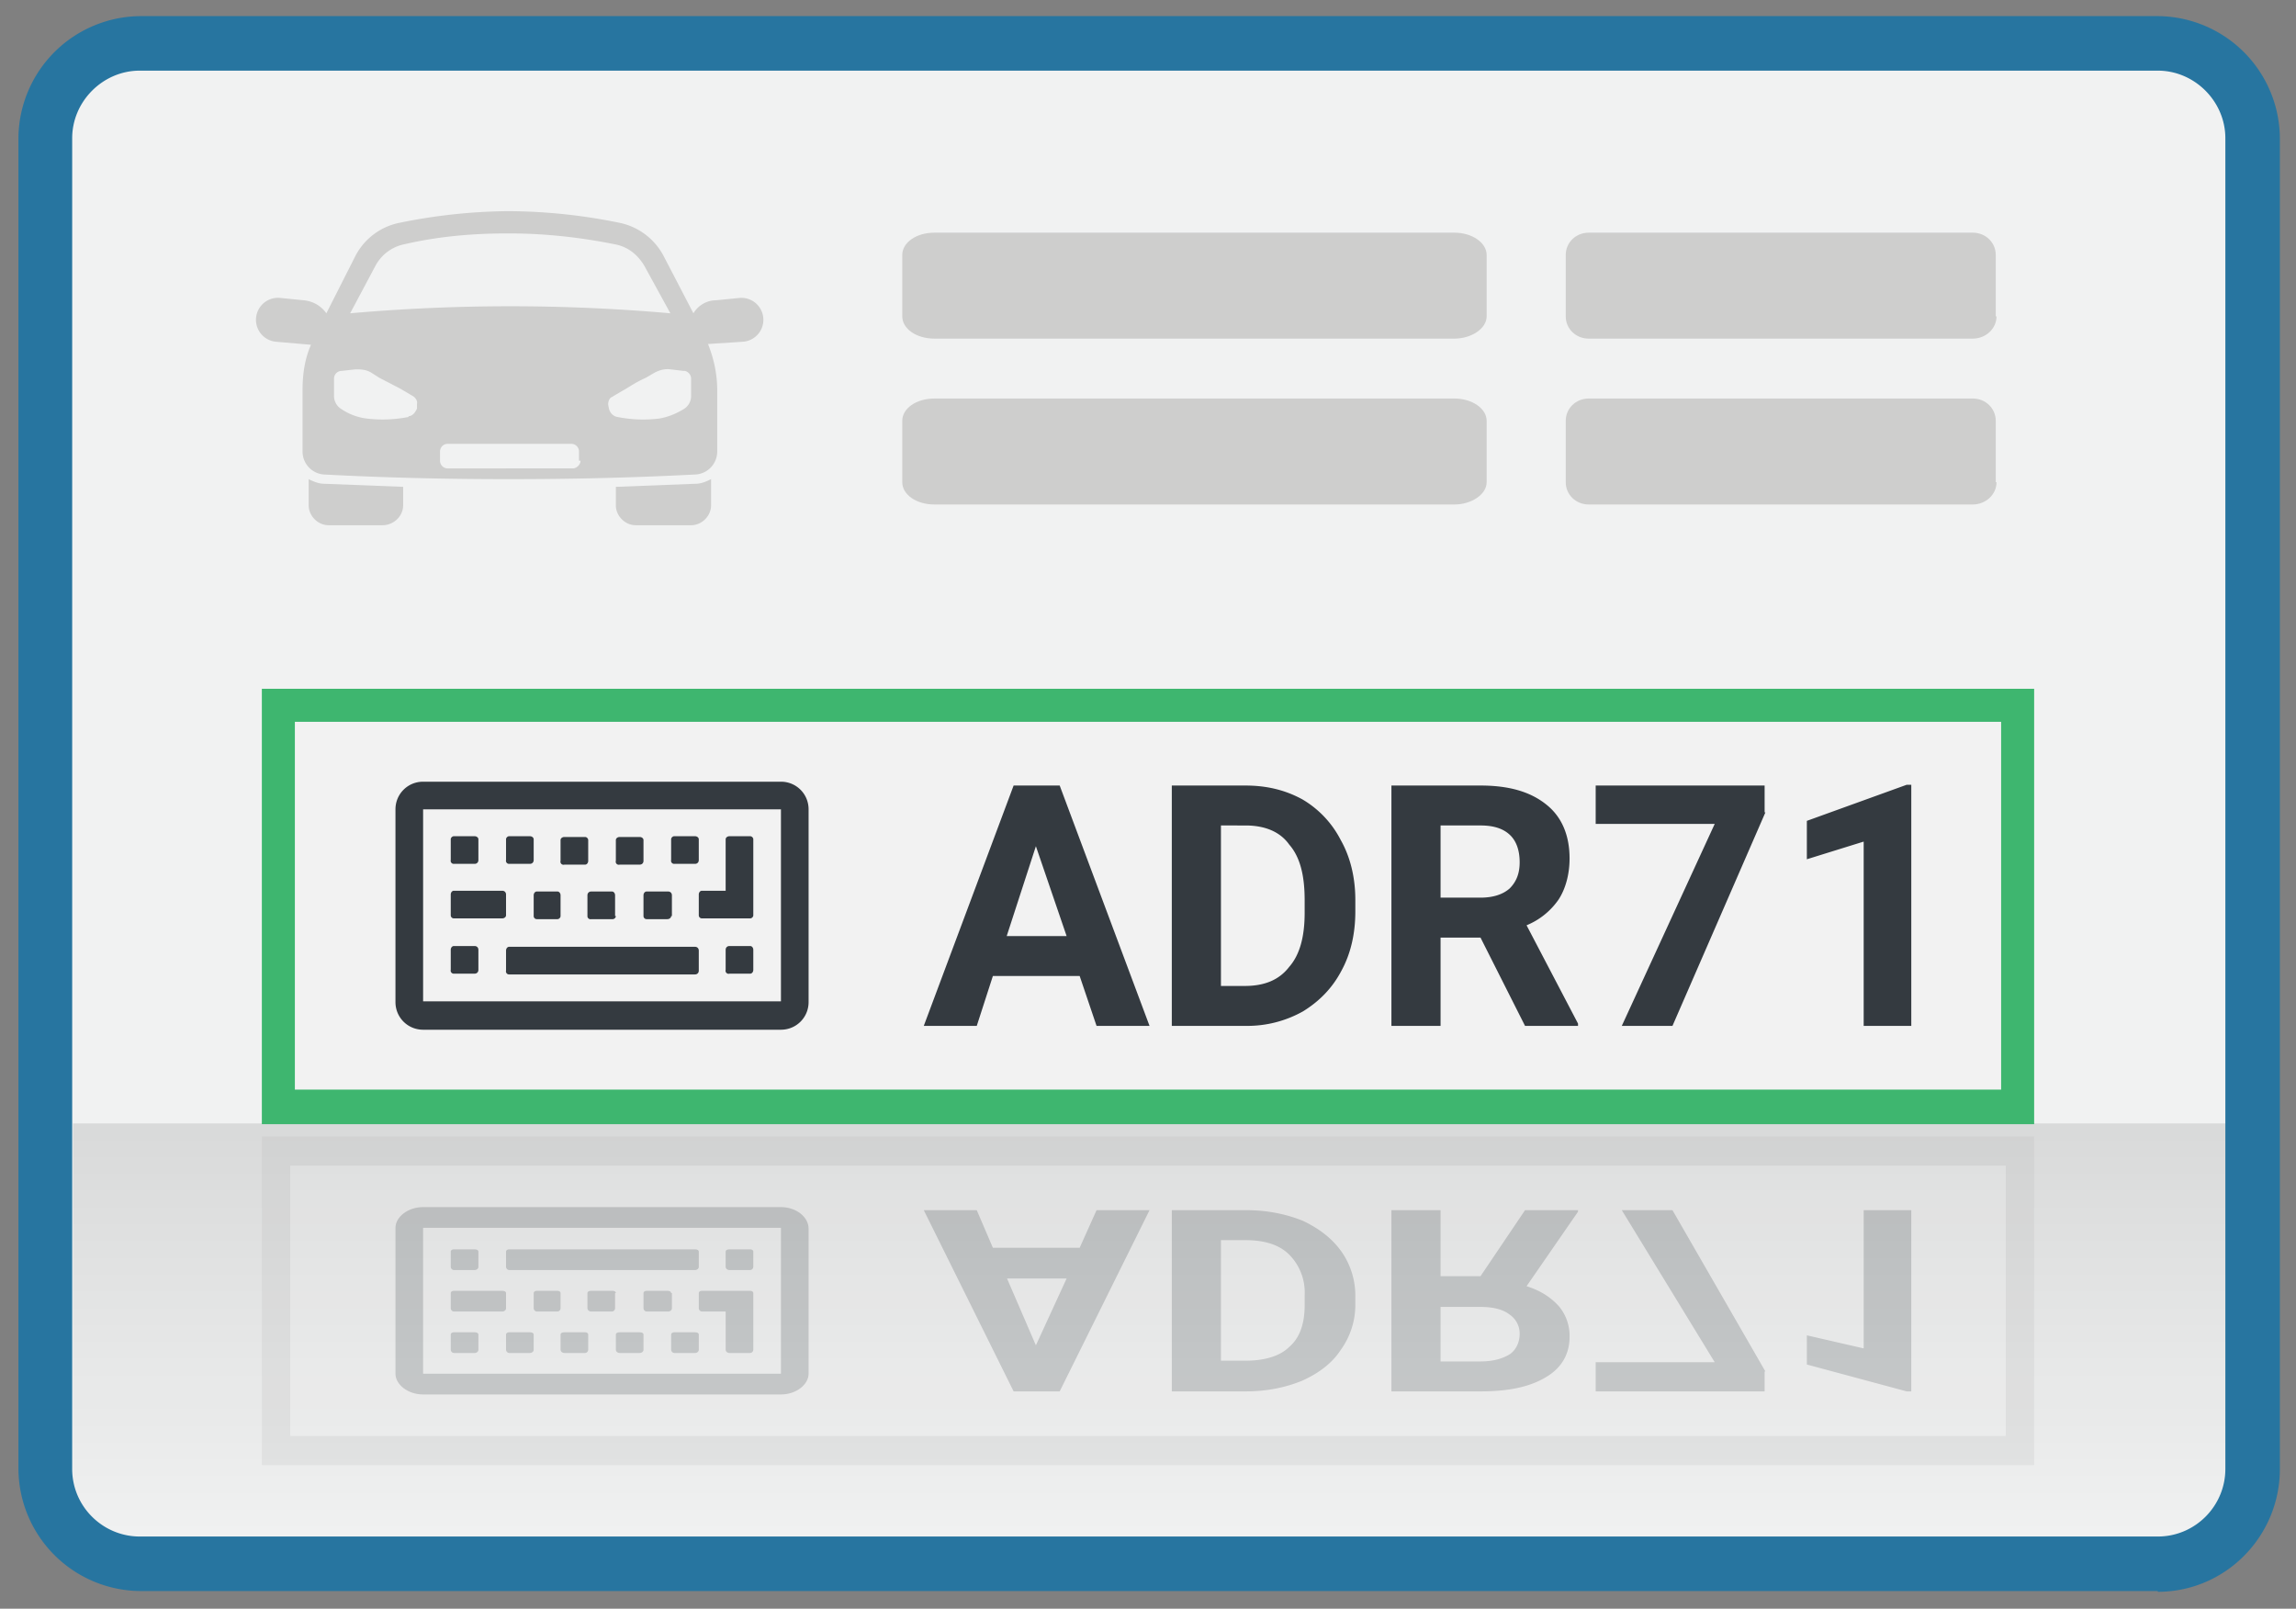 <svg version="1" xmlns="http://www.w3.org/2000/svg" width="299" height="209.5"><rect width="100%" height="100%" fill="#808080" stroke="none"/><path fill="#F1F2F2" d="M293.2 191.3c0 6.8-5.5 12.4-12.3 12.4H18.3C11.5 203.7 6 198 6 191.3V18c0-6.8 5.5-12.3 12.3-12.3H281c6.8 0 12.3 5.5 12.3 12.3v173.3z"/><linearGradient id="a" gradientUnits="userSpaceOnUse" x1="151" y1="146.3" x2="151" y2="202.1"><stop offset="0"/><stop offset="1" stop-opacity="0"/></linearGradient><path opacity=".1" fill="url(#a)" d="M9.5 146.3h283v55.8H9.5z"/><path fill="#2775A0" d="M281 207.2H18.2a16 16 0 0 1-15.8-16V18A16 16 0 0 1 18.3 2.1H281a16 16 0 0 1 15.9 16v173.2c0 8.8-7.1 16-15.9 16zM18.2 9.2c-4.8 0-8.8 4-8.8 8.8v173.3c0 4.9 4 8.8 8.8 8.8H281c4.9 0 8.8-4 8.8-8.8V18c0-4.8-4-8.8-8.8-8.8H18.3z"/><g><path fill="#F2F2F2" d="M36.2 91.7h226.5v52.4H36.2z"/><path fill="#3EB66F" d="M260.6 93.9v48H38.4V94h222.2m4.3-4.3H34.1v56.7h230.8V89.6z"/><path fill="#343A40" d="M105.3 130.5c0 2-1.6 3.6-3.6 3.6H55.1c-2 0-3.6-1.6-3.6-3.6v-25.1c0-2 1.6-3.6 3.6-3.6h46.6c2 0 3.6 1.6 3.6 3.6v25zm-3.6-25.1H55.1v25h46.6v-25zM62.3 112c0 .3-.2.5-.5.5h-2.7a.4.4 0 0 1-.4-.5v-2.7c0-.2.2-.4.4-.4h2.7c.3 0 .5.2.5.4v2.7zm3.6 7.2c0 .2-.2.4-.5.4h-6.3a.4.4 0 0 1-.4-.4v-2.7c0-.3.2-.5.4-.5h6.3c.3 0 .5.2.5.5v2.7zm-3.6 7.1c0 .3-.2.5-.5.5h-2.7a.4.4 0 0 1-.4-.5v-2.6c0-.3.2-.5.4-.5h2.7c.3 0 .5.2.5.5v2.6zm7.2-14.3c0 .3-.2.5-.5.5h-2.7a.4.4 0 0 1-.4-.5v-2.7c0-.2.2-.4.4-.4H69c.3 0 .5.2.5.4v2.7zM91 126.4c0 .3-.2.5-.5.5H66.3a.4.4 0 0 1-.4-.5v-2.6c0-.3.2-.5.4-.5h24.2c.3 0 .5.2.5.5v2.6zm-18-7.1c0 .2-.2.4-.4.4h-2.7a.4.4 0 0 1-.4-.4v-2.7c0-.3.2-.5.4-.5h2.7c.2 0 .4.2.4.5v2.7zm3.6-7.2c0 .3-.2.5-.4.5h-2.7a.4.4 0 0 1-.5-.5v-2.7c0-.2.2-.4.5-.4h2.7c.2 0 .4.2.4.4v2.7zm3.6 7.2c0 .2-.2.4-.4.4H77a.4.4 0 0 1-.5-.4v-2.7c0-.3.2-.5.5-.5h2.7c.2 0 .4.2.4.5v2.7zm3.6-7.2c0 .3-.2.5-.5.5h-2.6a.4.4 0 0 1-.5-.5v-2.7c0-.2.2-.4.5-.4h2.6c.3 0 .5.2.5.4v2.7zm3.6 7.2c0 .2-.2.4-.5.4h-2.7a.4.4 0 0 1-.4-.4v-2.7c0-.3.2-.5.4-.5H87c.3 0 .5.2.5.5v2.7zM91 112c0 .3-.2.5-.5.5h-2.7a.4.4 0 0 1-.4-.5v-2.7c0-.2.2-.4.4-.4h2.7c.3 0 .5.2.5.4v2.7zm7.1 7.2c0 .2-.2.4-.4.4h-6.3a.4.4 0 0 1-.4-.4v-2.7c0-.3.2-.5.4-.5h3.1v-6.7c0-.2.2-.4.5-.4h2.7c.2 0 .4.2.4.4v9.9zm0 7.1c0 .3-.2.5-.4.5H95a.4.4 0 0 1-.5-.5v-2.6c0-.3.2-.5.5-.5h2.7c.2 0 .4.2.4.5v2.6z"/><g fill="#343A40"><path d="M140.6 127.1h-11.3l-2.1 6.5h-6.9l11.7-31.3h6l11.7 31.3h-6.9l-2.2-6.5zm-9.5-5.2h7.8l-4-11.7-3.8 11.7zM152.6 133.6v-31.3h9.6c2.8 0 5.2.6 7.4 1.8a13 13 0 0 1 5 5.3c1.3 2.3 1.9 5 1.9 7.8v1.5c0 2.9-.6 5.5-1.8 7.7-1.2 2.3-2.9 4-5 5.3a14.8 14.8 0 0 1-7.4 1.9h-9.7zm6.4-26v20.8h3.1c2.6 0 4.5-.8 5.8-2.5 1.4-1.6 2-4 2-7v-1.7c0-3.2-.6-5.6-2-7.2-1.2-1.7-3.2-2.5-5.7-2.5H159zM192.8 122.1h-5.2v11.5h-6.4v-31.3h11.6c3.7 0 6.5.8 8.6 2.5 2 1.6 3 4 3 7 0 2-.5 3.9-1.4 5.3a9.4 9.4 0 0 1-4.2 3.4l6.7 12.8v.3h-6.9l-5.8-11.5zm-5.2-5.2h5.2c1.6 0 2.9-.4 3.8-1.2.9-.9 1.3-2 1.3-3.4 0-1.5-.4-2.7-1.2-3.5-.9-.9-2.2-1.3-3.9-1.3h-5.2v9.4zM229.9 105.8l-12.1 27.8h-6.6l12.1-26.3h-15.5v-5h22v3.5zM249 133.6h-6.3v-24l-7.4 2.3v-5l13-4.7h.6v31.4z"/></g><g opacity=".2"><path fill="#F2F2F2" d="M35.9 149.9H263v39H35.9z"/><path fill="#B5B5B5" d="M261.2 151.8V187H37.8v-35.2h223.4m3.7-3.8H34.1v42.8h230.8V148z"/><path fill="#343A40" d="M105.3 160c0-1.5-1.6-2.8-3.6-2.8H55.1c-2 0-3.6 1.3-3.6 2.7v19c0 1.4 1.6 2.7 3.6 2.7h46.6c2 0 3.6-1.3 3.6-2.7v-19zm-3.6 18.9H55.1v-19h46.6v19zm-39.4-5.1c0-.2-.2-.3-.5-.3h-2.7c-.2 0-.4.1-.4.3v2c0 .2.2.4.4.4h2.7c.3 0 .5-.2.5-.4v-2zm3.6-5.4c0-.2-.2-.3-.5-.3h-6.3c-.2 0-.4.1-.4.3v2c0 .2.2.4.4.4h6.3c.3 0 .5-.2.5-.4v-2zm-3.6-5.4c0-.2-.2-.3-.5-.3h-2.7c-.2 0-.4.1-.4.3v2c0 .2.2.4.4.4h2.7c.3 0 .5-.2.5-.4v-2zm7.2 10.8c0-.2-.2-.3-.5-.3h-2.7c-.2 0-.4.1-.4.3v2c0 .2.2.4.4.4H69c.3 0 .5-.2.5-.4v-2zM91 163c0-.2-.2-.3-.5-.3H66.3c-.2 0-.4.1-.4.3v2c0 .2.2.4.4.4h24.2c.3 0 .5-.2.5-.4v-2zm-18 5.4c0-.2-.2-.3-.4-.3h-2.7c-.2 0-.4.1-.4.3v2c0 .2.2.4.4.4h2.7c.2 0 .4-.2.4-.4v-2zm3.6 5.4c0-.2-.2-.3-.4-.3h-2.7c-.3 0-.5.1-.5.3v2c0 .2.2.4.5.4h2.7c.2 0 .4-.2.4-.4v-2zm3.6-5.4c0-.2-.2-.3-.4-.3H77c-.3 0-.5.1-.5.3v2c0 .2.2.4.5.4h2.7c.2 0 .4-.2.4-.4v-2zm3.6 5.4c0-.2-.2-.3-.5-.3h-2.6c-.3 0-.5.1-.5.3v2c0 .2.2.4.5.4h2.6c.3 0 .5-.2.5-.4v-2zm3.6-5.4c0-.2-.2-.3-.5-.3h-2.7c-.2 0-.4.1-.4.3v2c0 .2.2.4.4.4H87c.3 0 .5-.2.5-.4v-2zm3.6 5.4c0-.2-.2-.3-.5-.3h-2.7c-.2 0-.4.1-.4.3v2c0 .2.2.4.4.4h2.7c.3 0 .5-.2.5-.4v-2zm7.1-5.4c0-.2-.2-.3-.4-.3h-6.3c-.2 0-.4.1-.4.3v2c0 .2.2.4.4.4h3.1v5c0 .2.2.4.5.4h2.7c.2 0 .4-.2.4-.4v-7.4zm0-5.4c0-.2-.2-.3-.4-.3H95c-.3 0-.5.1-.5.3v2c0 .2.2.4.5.4h2.7c.2 0 .4-.2.4-.4v-2z"/><g fill="#343A40"><path d="M140.6 162.5h-11.3l-2.1-4.9h-6.9l11.7 23.6h6l11.7-23.6h-6.9l-2.2 4.9zm-9.5 4h7.8l-4 8.7-3.8-8.8zM152.6 157.6v23.6h9.6c2.8 0 5.2-.5 7.4-1.4 2.2-1 3.9-2.3 5-4a10 10 0 0 0 1.9-5.9v-1a10 10 0 0 0-1.8-5.9c-1.2-1.7-2.9-3-5-4-2.2-.9-4.7-1.4-7.4-1.4h-9.7zm6.4 19.6v-15.7h3.1c2.6 0 4.5.6 5.8 1.9a7 7 0 0 1 2 5.3v1.3c0 2.3-.6 4.2-2 5.4-1.2 1.2-3.2 1.8-5.7 1.8H159zM192.8 166.2h-5.2v-8.6h-6.4v23.6h11.6c3.7 0 6.5-.6 8.6-1.9 2-1.2 3-3 3-5.2a6 6 0 0 0-1.4-4c-1-1.1-2.3-2-4.2-2.6l6.7-9.7v-.2h-6.9l-5.8 8.6zm-5.2 4h5.2c1.6 0 2.9.3 3.8 1a3 3 0 0 1 1.3 2.5c0 1-.4 2-1.2 2.6-.9.6-2.2 1-3.9 1h-5.2v-7.1zM229.9 178.6l-12.1-21h-6.6l12.1 19.8h-15.5v3.8h22v-2.6zM249 157.6h-6.3v18l-7.4-1.7v3.8l13 3.5h.6v-23.6z"/></g></g><path fill="#CECECD" d="M193.6 41.2c0 1.6-2 2.9-4.2 2.9h-67.7c-2.4 0-4.2-1.3-4.2-2.9v-8c0-1.6 1.8-2.9 4.2-2.9h67.7c2.3 0 4.2 1.3 4.2 2.9v8zM260 41.2c0 1.6-1.4 2.9-3.1 2.9h-50c-1.7 0-3-1.3-3-2.9v-8c0-1.6 1.3-2.9 3-2.9h50c1.7 0 3 1.3 3 2.9v8z"/><g><path fill="#CECECD" d="M193.6 62.8c0 1.6-2 2.9-4.2 2.9h-67.7c-2.4 0-4.2-1.3-4.2-2.9v-8c0-1.6 1.8-2.9 4.2-2.9h67.7c2.3 0 4.2 1.3 4.2 2.9v8z"/></g><g><path fill="#CECECD" d="M260 62.8c0 1.6-1.4 2.9-3.1 2.9h-50c-1.7 0-3-1.3-3-2.9v-8c0-1.6 1.3-2.9 3-2.9h50c1.7 0 3 1.3 3 2.9v8z"/></g><g><path fill="#CECECD" d="M40.2 62.4v3.4c0 1.4 1.2 2.6 2.6 2.6h7c1.5 0 2.7-1.2 2.7-2.6v-2.4L42.2 63c-.7 0-1.4-.3-2-.6zM80.2 63.4v2.4c0 1.4 1.2 2.6 2.6 2.6H90c1.4 0 2.6-1.2 2.6-2.6v-3.4c-.6.3-1.3.6-2 .6l-10.3.4zM96.3 38.8l-3 .3c-1.3 0-2.4.7-3 1.7l-3.9-7.5a8.4 8.4 0 0 0-5.8-4.3 73 73 0 0 0-14.2-1.5H66A73 73 0 0 0 52.1 29a8.3 8.3 0 0 0-5.8 4.3l-3.8 7.5c-.7-1-1.8-1.6-3-1.7l-3-.3a2.8 2.8 0 0 0-.6 5.7l4.6.4c-.8 1.8-1.1 3.8-1.1 5.9v8a3 3 0 0 0 2.9 3c7.6.4 15.6.6 23.9.6h.1c8.4 0 16.4-.2 24.1-.6a3 3 0 0 0 3-3v-8c0-2-.4-4-1.2-6l4.6-.3a2.8 2.8 0 1 0-.5-5.7zm-47.4-4.2a5.5 5.5 0 0 1 3.8-2.8c4.3-1 8.8-1.4 13.3-1.4h.4c4.5 0 9.1.5 13.6 1.4 1.7.3 3 1.3 3.9 2.8l3.4 6.2a237.8 237.8 0 0 0-41.7 0l3.3-6.2zm5.4 18.6c-.2.5-.6 1-1.1 1v.1a17.3 17.3 0 0 1-5.5.2 7.5 7.5 0 0 1-3.2-1.2 2 2 0 0 1-1-1.8v-2.2a1 1 0 0 1 1-1l1.8-.2c.6 0 1.3 0 2 .4l1.1.7 2.7 1.4 1.7 1c.3.2.6.6.5 1v.6zM75.6 60c0 .5-.5 1-1 1H58.3a1 1 0 0 1-1-1v-1.2c0-.5.4-1 1-1h16.1c.6 0 1 .5 1 1v1.2zM89 53.3c-1 .6-2 1-3.1 1.2a17.1 17.1 0 0 1-5.5-.2c-.6-.1-1-.6-1.1-1.1l-.1-.5c0-.5.2-.9.5-1a51 51 0 0 1 1.7-1c1-.6 1.4-.9 2.7-1.5l1.2-.7c.6-.3 1.3-.5 2-.4l1.7.2h.2c.4.1.8.5.8 1v2.2a2 2 0 0 1-1 1.8z"/></g></g></svg>